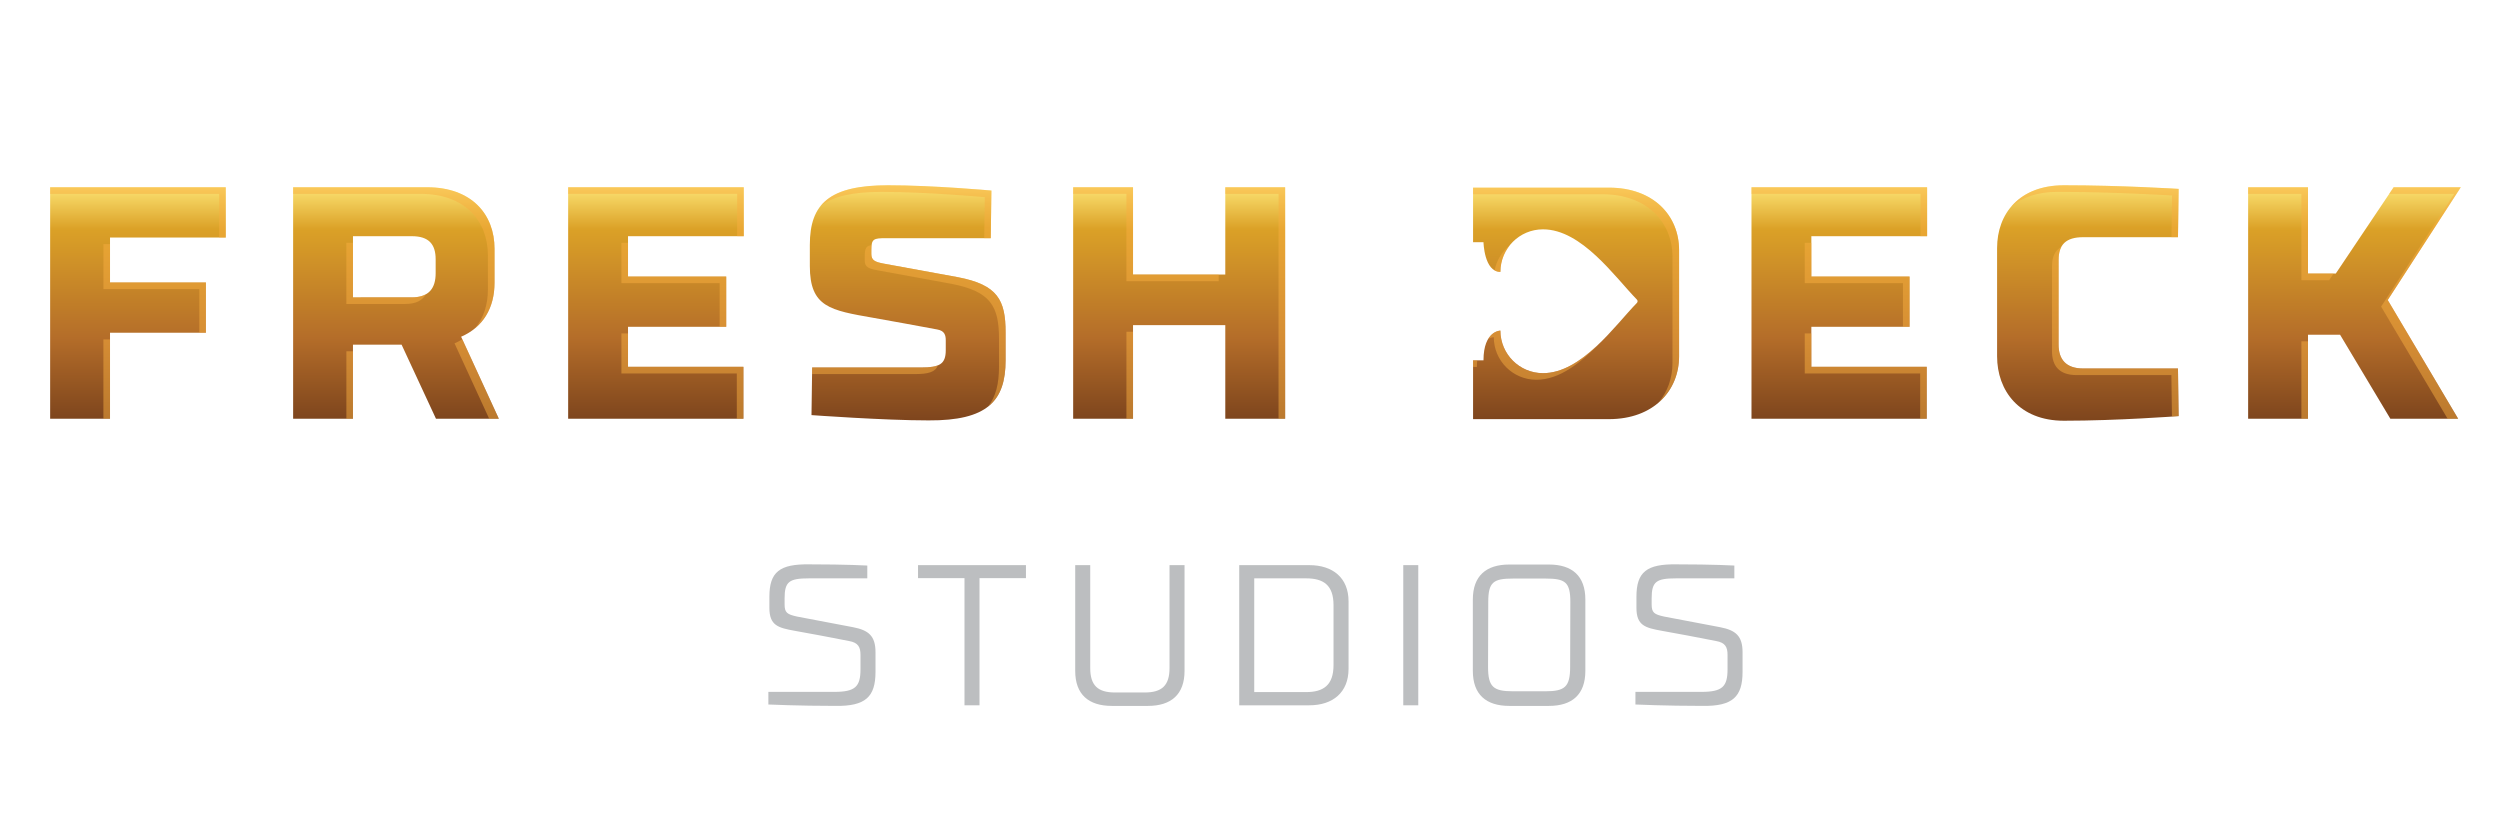 <?xml version="1.0" encoding="utf-8"?>
<!-- Generator: Adobe Illustrator 17.1.0, SVG Export Plug-In . SVG Version: 6.00 Build 0)  -->
<!DOCTYPE svg PUBLIC "-//W3C//DTD SVG 1.1//EN" "http://www.w3.org/Graphics/SVG/1.1/DTD/svg11.dtd">
<svg version="1.1" id="Layer_1" xmlns="http://www.w3.org/2000/svg" xmlns:xlink="http://www.w3.org/1999/xlink" x="0px" y="0px"
	 viewBox="0 0 600 200" enable-background="new 0 0 600 200" xml:space="preserve">
<g>
	<defs>
		<rect id="SVGID_1_" x="-326.379" y="-378.091" width="1255.381" height="970.067"/>
	</defs>
	<clipPath id="SVGID_2_">
		<use xlink:href="#SVGID_1_"  overflow="visible"/>
	</clipPath>
	<g clip-path="url(#SVGID_2_)">
		<defs>
			<rect id="SVGID_3_" x="-326.379" y="-378.091" width="1255.381" height="970.067"/>
		</defs>
		<clipPath id="SVGID_4_">
			<use xlink:href="#SVGID_3_"  overflow="visible"/>
		</clipPath>
		<path clip-path="url(#SVGID_4_)" fill="#BCBEC0" d="M208.151,138.805h-13.985c-4.758,0-5.863,0.769-5.863,4.804v1.442
			c0,1.97,0.577,2.403,3.026,2.931c0,0,9.995,1.875,13.41,2.547c3.747,0.721,5.381,2.115,5.381,6.009v4.706
			c0,6.009-2.401,8.266-9.564,8.171c-8.935,0-16.147-0.336-16.147-0.336v-3.029h15.813c5.047,0,6.294-1.247,6.294-5.429v-3.46
			c0-1.826-0.528-2.931-2.739-3.314c-3.506-0.723-10.618-2.021-13.025-2.452c-3.986-0.723-6.101-1.249-6.101-5.527v-2.642
			c0-6.007,2.498-7.881,9.61-7.784c8.938,0,13.89,0.288,13.89,0.288V138.805z"/>
		<polygon clip-path="url(#SVGID_4_)" fill="#BCBEC0" points="246.229,138.755 235.08,138.755 235.08,169.273 231.477,169.273 
			231.477,138.755 220.327,138.755 220.327,135.633 246.229,135.633 		"/>
		<path clip-path="url(#SVGID_4_)" fill="#BCBEC0" d="M267.615,166.197h7.112c4.135,0,5.96-1.683,5.96-5.863v-24.7h3.604v25.374
			c0,5.67-3.221,8.409-8.796,8.409h-8.65c-5.575,0-8.794-2.739-8.794-8.409v-25.374h3.604v24.7
			C261.657,164.513,263.485,166.197,267.615,166.197"/>
		<path clip-path="url(#SVGID_4_)" fill="#BCBEC0" d="M297.414,135.634h16.819c5.622,0,9.419,3.027,9.419,8.696v16.196
			c0,5.671-3.796,8.746-9.419,8.746h-16.819V135.634z M320.047,145.244c0-4.853-2.449-6.439-6.581-6.439h-12.449v27.295h12.449
			c4.132,0,6.581-1.634,6.581-6.488V145.244z"/>
		<rect x="336.785" y="135.632" clip-path="url(#SVGID_4_)" fill="#BCBEC0" width="3.601" height="33.64"/>
		<path clip-path="url(#SVGID_4_)" fill="#BCBEC0" d="M353.481,161.007v-17.108c0-5.671,3.17-8.412,8.745-8.412h9.517
			c5.575,0,8.743,2.741,8.743,8.412v17.108c0,5.67-3.169,8.409-8.743,8.409h-9.517C356.651,169.416,353.481,166.677,353.481,161.007
			 M357.181,144.475l-0.048,15.57c0,4.804,1.247,5.862,5.958,5.862h7.784c4.711,0,5.958-1.057,5.958-5.862l0.049-15.57
			c0-4.804-1.249-5.621-5.958-5.621h-7.786C358.43,138.854,357.181,139.67,357.181,144.475"/>
		<path clip-path="url(#SVGID_4_)" fill="#BCBEC0" d="M416.245,138.805H402.26c-4.758,0-5.863,0.769-5.863,4.804v1.442
			c0,1.97,0.577,2.403,3.026,2.931c0,0,9.996,1.875,13.41,2.547c3.747,0.721,5.381,2.115,5.381,6.009v4.706
			c0,6.009-2.401,8.266-9.564,8.171c-8.937,0-16.147-0.336-16.147-0.336v-3.029h15.813c5.047,0,6.294-1.247,6.294-5.429v-3.46
			c0-1.826-0.528-2.931-2.739-3.314c-3.508-0.723-10.618-2.021-13.025-2.452c-3.986-0.723-6.101-1.249-6.101-5.527v-2.642
			c0-6.007,2.498-7.881,9.61-7.784c8.938,0,13.89,0.288,13.89,0.288V138.805z"/>
	</g>
	<g clip-path="url(#SVGID_2_)">
		<defs>
			<polygon id="SVGID_5_" points="12.035,44.94 12.035,100.499 26.403,100.499 26.403,79.863 49.419,79.863 49.419,67.799 
				26.403,67.799 26.403,57.006 54.18,57.006 54.18,44.94 			"/>
		</defs>
		<clipPath id="SVGID_6_">
			<use xlink:href="#SVGID_5_"  overflow="visible"/>
		</clipPath>
		
			<linearGradient id="SVGID_7_" gradientUnits="userSpaceOnUse" x1="-95.102" y1="409.816" x2="-93.517" y2="409.816" gradientTransform="matrix(0 -35.051 -35.051 0 14397.519 -3232.902)">
			<stop  offset="0" style="stop-color:#7E451D"/>
			<stop  offset="0.35" style="stop-color:#B46D29"/>
			<stop  offset="0.821" style="stop-color:#DBA127"/>
			<stop  offset="1" style="stop-color:#FBE171"/>
		</linearGradient>
		<rect x="12.035" y="44.94" clip-path="url(#SVGID_6_)" fill="url(#SVGID_7_)" width="42.146" height="55.559"/>
	</g>
	<g clip-path="url(#SVGID_2_)">
		<defs>
			<path id="SVGID_8_" d="M84.714,56.687h14.129c4.126,0,5.714,1.983,5.714,5.554v3.337c0,3.568-1.588,5.79-5.714,5.79H84.714
				V56.687z M70.351,44.94v55.559h14.362V82.721h11.669l8.253,17.778h15.082l-9.048-19.683c5.316-2.3,8.014-6.984,8.014-12.939
				v-8.174c0-8.253-5.473-14.762-16.192-14.762H70.351z"/>
		</defs>
		<clipPath id="SVGID_9_">
			<use xlink:href="#SVGID_8_"  overflow="visible"/>
		</clipPath>
		
			<linearGradient id="SVGID_10_" gradientUnits="userSpaceOnUse" x1="-95.102" y1="409.163" x2="-93.517" y2="409.163" gradientTransform="matrix(0 -35.051 -35.051 0 14436.587 -3232.902)">
			<stop  offset="0" style="stop-color:#7E451D"/>
			<stop  offset="0.35" style="stop-color:#B46D29"/>
			<stop  offset="0.821" style="stop-color:#DBA127"/>
			<stop  offset="1" style="stop-color:#FBE171"/>
		</linearGradient>
		<rect x="70.351" y="44.94" clip-path="url(#SVGID_9_)" fill="url(#SVGID_10_)" width="49.367" height="55.559"/>
	</g>
	<g clip-path="url(#SVGID_2_)">
		<defs>
			<polygon id="SVGID_11_" points="136.357,44.94 136.357,100.499 178.422,100.499 178.422,88.04 150.724,88.04 150.724,78.433 
				174.296,78.433 174.296,66.371 150.724,66.371 150.724,56.687 178.504,56.687 178.504,44.94 			"/>
		</defs>
		<clipPath id="SVGID_12_">
			<use xlink:href="#SVGID_11_"  overflow="visible"/>
		</clipPath>
		
			<linearGradient id="SVGID_13_" gradientUnits="userSpaceOnUse" x1="-95.102" y1="408.506" x2="-93.517" y2="408.506" gradientTransform="matrix(0 -35.051 -35.051 0 14475.951 -3232.902)">
			<stop  offset="0" style="stop-color:#7E451D"/>
			<stop  offset="0.35" style="stop-color:#B46D29"/>
			<stop  offset="0.821" style="stop-color:#DBA127"/>
			<stop  offset="1" style="stop-color:#FBE171"/>
		</linearGradient>
		<rect x="136.357" y="44.94" clip-path="url(#SVGID_12_)" fill="url(#SVGID_13_)" width="42.147" height="55.559"/>
	</g>
	<g clip-path="url(#SVGID_2_)">
		<defs>
			<path id="SVGID_14_" d="M194.361,58.751v5.079c0,9.923,4.922,10.637,15.321,12.463c1.27,0.236,13.334,2.378,15.239,2.777
				c1.823,0.317,2.062,1.428,2.062,2.62v2.378c0,3.337-1.509,4.128-5.954,4.128h-26.109l-0.16,11.428c0,0,17.38,1.27,28.096,1.27
				c14.049,0.081,18.492-4.6,18.492-14.442v-6.665c0-7.783-1.904-11.43-11.428-13.258c-1.824-0.317-17.778-3.253-17.778-3.253
				c-2.141-0.398-3.016-0.797-3.016-2.303V59.94c0-2.619,0.558-2.777,3.492-2.777h25.162l0.159-11.428c0,0-14.049-1.27-24.762-1.27
				C199.125,44.465,194.361,48.828,194.361,58.751"/>
		</defs>
		<clipPath id="SVGID_15_">
			<use xlink:href="#SVGID_14_"  overflow="visible"/>
		</clipPath>
		
			<linearGradient id="SVGID_16_" gradientUnits="userSpaceOnUse" x1="-95.104" y1="407.857" x2="-93.519" y2="407.857" gradientTransform="matrix(0 -35.601 -35.601 0 14738.041 -3284.93)">
			<stop  offset="0" style="stop-color:#7E451D"/>
			<stop  offset="0.35" style="stop-color:#B46D29"/>
			<stop  offset="0.821" style="stop-color:#DBA127"/>
			<stop  offset="1" style="stop-color:#FBE171"/>
		</linearGradient>
		<rect x="194.361" y="44.465" clip-path="url(#SVGID_15_)" fill="url(#SVGID_16_)" width="46.986" height="56.51"/>
	</g>
	<g clip-path="url(#SVGID_2_)">
		<defs>
			<polygon id="SVGID_17_" points="294.069,44.94 294.069,65.893 271.927,65.893 271.927,44.94 257.558,44.94 257.558,100.499 
				271.927,100.499 271.927,78.035 294.069,78.035 294.069,100.499 308.436,100.499 308.436,44.94 			"/>
		</defs>
		<clipPath id="SVGID_18_">
			<use xlink:href="#SVGID_17_"  overflow="visible"/>
		</clipPath>
		
			<linearGradient id="SVGID_19_" gradientUnits="userSpaceOnUse" x1="-95.102" y1="407.184" x2="-93.517" y2="407.184" gradientTransform="matrix(0 -35.051 -35.051 0 14555.17 -3232.902)">
			<stop  offset="0" style="stop-color:#7E451D"/>
			<stop  offset="0.35" style="stop-color:#B46D29"/>
			<stop  offset="0.821" style="stop-color:#DBA127"/>
			<stop  offset="1" style="stop-color:#FBE171"/>
		</linearGradient>
		<rect x="257.558" y="44.94" clip-path="url(#SVGID_18_)" fill="url(#SVGID_19_)" width="50.878" height="55.559"/>
	</g>
	<g clip-path="url(#SVGID_2_)">
		<defs>
			<polygon id="SVGID_20_" points="420.357,44.94 420.357,100.499 462.422,100.499 462.422,88.04 434.726,88.04 434.726,78.433 
				458.296,78.433 458.296,66.371 434.726,66.371 434.726,56.687 462.506,56.687 462.506,44.94 			"/>
		</defs>
		<clipPath id="SVGID_21_">
			<use xlink:href="#SVGID_20_"  overflow="visible"/>
		</clipPath>
		
			<linearGradient id="SVGID_22_" gradientUnits="userSpaceOnUse" x1="-95.102" y1="405.515" x2="-93.517" y2="405.515" gradientTransform="matrix(0 -35.051 -35.051 0 14655.123 -3232.902)">
			<stop  offset="0" style="stop-color:#7E451D"/>
			<stop  offset="0.35" style="stop-color:#B46D29"/>
			<stop  offset="0.821" style="stop-color:#DBA127"/>
			<stop  offset="1" style="stop-color:#FBE171"/>
		</linearGradient>
		<rect x="420.357" y="44.94" clip-path="url(#SVGID_21_)" fill="url(#SVGID_22_)" width="42.149" height="55.559"/>
	</g>
	<g clip-path="url(#SVGID_2_)">
		<defs>
			<path id="SVGID_23_" d="M479.301,59.545v25.956c0,8.254,5.316,15.474,16.032,15.474c12.937,0,27.541-1.11,27.541-1.11
				l-0.159-11.43h-22.778c-4.128,0-5.874-2.222-5.874-5.714V62.324c0-3.573,1.747-5.397,5.874-5.397h22.778l0.159-11.59
				c0,0-13.811-0.872-27.541-0.872C484.618,44.465,479.301,51.29,479.301,59.545"/>
		</defs>
		<clipPath id="SVGID_24_">
			<use xlink:href="#SVGID_23_"  overflow="visible"/>
		</clipPath>
		
			<linearGradient id="SVGID_25_" gradientUnits="userSpaceOnUse" x1="-95.105" y1="404.923" x2="-93.52" y2="404.923" gradientTransform="matrix(0 -35.652 -35.652 0 14937.315 -3289.685)">
			<stop  offset="0" style="stop-color:#7E451D"/>
			<stop  offset="0.35" style="stop-color:#B46D29"/>
			<stop  offset="0.821" style="stop-color:#DBA127"/>
			<stop  offset="1" style="stop-color:#FBE171"/>
		</linearGradient>
		<rect x="479.301" y="44.465" clip-path="url(#SVGID_24_)" fill="url(#SVGID_25_)" width="43.572" height="56.51"/>
	</g>
	<g clip-path="url(#SVGID_2_)">
		<defs>
			<polygon id="SVGID_26_" points="574.474,44.94 560.586,65.654 553.92,65.654 553.92,44.94 539.552,44.94 539.552,100.499 
				553.92,100.499 553.92,80.34 561.621,80.34 573.685,100.499 589.954,100.499 573.051,72.004 590.588,44.94 			"/>
		</defs>
		<clipPath id="SVGID_27_">
			<use xlink:href="#SVGID_26_"  overflow="visible"/>
		</clipPath>
		
			<linearGradient id="SVGID_28_" gradientUnits="userSpaceOnUse" x1="-95.102" y1="404.214" x2="-93.517" y2="404.214" gradientTransform="matrix(0 -35.051 -35.051 0 14733.125 -3232.902)">
			<stop  offset="0" style="stop-color:#7E451D"/>
			<stop  offset="0.35" style="stop-color:#B46D29"/>
			<stop  offset="0.821" style="stop-color:#DBA127"/>
			<stop  offset="1" style="stop-color:#FBE171"/>
		</linearGradient>
		<rect x="539.552" y="44.94" clip-path="url(#SVGID_27_)" fill="url(#SVGID_28_)" width="51.036" height="55.559"/>
	</g>
	<g clip-path="url(#SVGID_2_)">
		<defs>
			<path id="SVGID_29_" d="M353.536,45.035v13.086h2.501c0,0,0.146,7.136,4.059,7.136c0-5.641,4.574-10.217,10.216-10.217
				c9.309,0,17.268,11.451,22.545,16.864c0.103,0.108,0.162,0.247,0.162,0.395c0,0.149-0.059,0.29-0.162,0.396
				c-5.277,5.413-13.235,16.864-22.545,16.864c-5.641,0-10.216-4.575-10.216-10.216c0,0-4.059,0.006-4.059,7.134h-2.501v14.117
				h32.619c10.715,0,16.824-6.825,16.824-15.08v-25.48c0-8.253-6.109-14.998-16.824-14.998H353.536z"/>
		</defs>
		<clipPath id="SVGID_30_">
			<use xlink:href="#SVGID_29_"  overflow="visible"/>
		</clipPath>
		
			<linearGradient id="SVGID_31_" gradientUnits="userSpaceOnUse" x1="-95.103" y1="406.181" x2="-93.518" y2="406.181" gradientTransform="matrix(0 -35.051 -35.051 0 14615.289 -3232.847)">
			<stop  offset="0" style="stop-color:#7E451D"/>
			<stop  offset="0.35" style="stop-color:#B46D29"/>
			<stop  offset="0.821" style="stop-color:#DBA127"/>
			<stop  offset="1" style="stop-color:#FBE171"/>
		</linearGradient>
		<rect x="353.536" y="45.035" clip-path="url(#SVGID_30_)" fill="url(#SVGID_31_)" width="49.443" height="55.559"/>
	</g>
	<g clip-path="url(#SVGID_2_)">
		<defs>
			<rect id="SVGID_32_" x="-326.379" y="-378.091" width="1255.381" height="970.067"/>
		</defs>
		<clipPath id="SVGID_33_">
			<use xlink:href="#SVGID_32_"  overflow="visible"/>
		</clipPath>
		<g opacity="0.5" clip-path="url(#SVGID_33_)">
			<g>
				<defs>
					<rect id="SVGID_34_" x="12.035" y="44.465" width="578.553" height="56.034"/>
				</defs>
				<clipPath id="SVGID_35_">
					<use xlink:href="#SVGID_34_"  overflow="visible"/>
				</clipPath>
				<polygon clip-path="url(#SVGID_35_)" fill="#F7AD40" points="26.403,58.59 24.818,58.59 24.818,69.384 47.835,69.384 
					47.835,79.863 49.42,79.863 49.42,67.799 26.403,67.799 				"/>
				<rect x="24.817" y="81.448" clip-path="url(#SVGID_35_)" fill="#F7AD40" width="1.585" height="19.051"/>
				<path clip-path="url(#SVGID_35_)" fill="#F7AD40" d="M83.129,58.272v14.681h14.128c2.561,0,4.142-0.858,4.974-2.362
					c-0.859,0.495-1.962,0.777-3.389,0.777H84.715V58.272H83.129z"/>
				<path clip-path="url(#SVGID_35_)" fill="#F7AD40" d="M100.908,46.526c10.717,0,16.192,6.508,16.192,14.762v8.174
					c0,3.668-1.032,6.848-3.061,9.292c3.08-2.569,4.646-6.353,4.646-10.877v-8.174c0-8.253-5.475-14.762-16.192-14.762H70.351v1.585
					H100.908z"/>
				<polygon clip-path="url(#SVGID_35_)" fill="#F7AD40" points="12.035,46.526 52.597,46.526 52.597,57.005 54.182,57.005 
					54.182,44.941 12.035,44.941 				"/>
				<rect x="83.13" y="84.306" clip-path="url(#SVGID_35_)" fill="#F7AD40" width="1.585" height="16.193"/>
				<path clip-path="url(#SVGID_35_)" fill="#F7AD40" d="M211.59,46.05c10.714,0,24.764,1.27,24.764,1.27l-0.136,9.843h1.561
					l0.16-11.428c0,0-14.05-1.27-24.764-1.27c-8.418,0-13.483,1.58-16.206,4.969C199.919,47.131,204.604,46.05,211.59,46.05"/>
				<path clip-path="url(#SVGID_35_)" fill="#F7AD40" d="M357.171,81.339c0.739-0.406,1.341-0.412,1.341-0.412
					c0,5.643,4.573,10.217,10.216,10.217c5.63,0,10.759-4.191,15.107-8.699c-3.991,3.856-8.563,7.114-13.522,7.114
					c-5.643,0-10.216-4.575-10.216-10.217C360.097,79.342,358.373,79.357,357.171,81.339"/>
				<path clip-path="url(#SVGID_35_)" fill="#F7AD40" d="M194.92,88.195l-0.022,1.585h24.548c3.364,0,5.042-0.458,5.662-2.126
					c-0.935,0.391-2.246,0.54-4.077,0.54H194.92z"/>
				<path clip-path="url(#SVGID_35_)" fill="#F7AD40" d="M354.45,88.062c0-0.58,0.035-1.095,0.086-1.585h-0.999v1.585H354.45z"/>
				<polygon clip-path="url(#SVGID_35_)" fill="#F7AD40" points="552.334,46.526 552.334,67.24 559.001,67.24 560.064,65.655 
					553.919,65.655 553.919,44.941 539.552,44.941 539.552,46.526 				"/>
				<path clip-path="url(#SVGID_35_)" fill="#F7AD40" d="M109.085,82.401l8.32,18.098h2.313l-8.765-19.069
					C110.372,81.789,109.748,82.114,109.085,82.401"/>
				<path clip-path="url(#SVGID_35_)" fill="#F7AD40" d="M358.704,64.887c0.403,0.23,0.859,0.369,1.393,0.369
					c0-2.417,0.843-4.633,2.248-6.383C360.495,60.357,359.173,62.469,358.704,64.887"/>
				<polygon clip-path="url(#SVGID_35_)" fill="#F7AD40" points="270.341,46.526 270.341,67.479 292.483,67.479 292.483,65.894 
					271.926,65.894 271.926,44.941 257.559,44.941 257.559,46.526 				"/>
				<polygon clip-path="url(#SVGID_35_)" fill="#F7AD40" points="149.139,58.272 149.139,67.955 172.709,67.955 172.709,78.434 
					174.294,78.434 174.294,66.37 150.724,66.37 150.724,58.272 				"/>
				<path clip-path="url(#SVGID_35_)" fill="#F7AD40" d="M499.937,88.435c-4.128,0-5.873-2.222-5.873-5.714V62.324
					c0-1.24,0.225-2.256,0.674-3.07c-1.557,0.842-2.259,2.397-2.259,4.655v20.397c0,3.492,1.745,5.714,5.873,5.714h22.778
					l0.138,9.957c1.018-0.07,1.607-0.114,1.607-0.114l-0.16-11.428H499.937z"/>
				<polygon clip-path="url(#SVGID_35_)" fill="#F7AD40" points="433.14,58.272 433.14,67.955 456.711,67.955 456.711,78.434 
					458.296,78.434 458.296,66.37 434.726,66.37 434.726,58.272 				"/>
				<polygon clip-path="url(#SVGID_35_)" fill="#F7AD40" points="420.358,46.526 460.92,46.526 460.92,56.688 462.505,56.688 
					462.505,44.941 420.358,44.941 				"/>
				<path clip-path="url(#SVGID_35_)" fill="#F7AD40" d="M482.73,49.56c2.631-2.186,6.301-3.511,11.018-3.511
					c13.73,0,27.541,0.87,27.541,0.87l-0.138,10.007h1.565l0.159-11.592c0,0-13.811-0.87-27.541-0.87
					C489.568,44.464,485.382,46.451,482.73,49.56"/>
				<rect x="552.334" y="81.925" clip-path="url(#SVGID_35_)" fill="#F7AD40" width="1.585" height="18.574"/>
				<polygon clip-path="url(#SVGID_35_)" fill="#F7AD40" points="590.588,44.941 574.474,44.941 573.412,46.526 589.003,46.526 
					571.466,73.589 587.427,100.499 589.954,100.499 573.051,72.004 				"/>
				<polygon clip-path="url(#SVGID_35_)" fill="#F7AD40" points="434.726,80.019 433.14,80.019 433.14,89.625 460.838,89.625 
					460.838,100.498 462.423,100.498 462.423,88.039 434.726,88.039 				"/>
				<path clip-path="url(#SVGID_35_)" fill="#F7AD40" d="M229.919,66.529c-1.823-0.317-17.778-3.253-17.778-3.253
					c-2.141-0.398-3.016-0.797-3.016-2.303V59.94c0-0.447,0.025-0.8,0.068-1.114c-1.341,0.178-1.653,0.767-1.653,2.699v1.033
					c0,1.506,0.875,1.905,3.016,2.303c0,0,15.955,2.936,17.778,3.253c9.525,1.828,11.428,5.475,11.428,13.256v6.667
					c0,4.039-0.766,7.193-2.619,9.522c3.026-2.387,4.204-6.065,4.204-11.107v-6.667C241.348,72.004,239.444,68.356,229.919,66.529"
					/>
				<polygon clip-path="url(#SVGID_35_)" fill="#F7AD40" points="136.356,46.526 176.919,46.526 176.919,56.688 178.504,56.688 
					178.504,44.941 136.356,44.941 				"/>
				<rect x="270.341" y="79.62" clip-path="url(#SVGID_35_)" fill="#F7AD40" width="1.585" height="20.879"/>
				<polygon clip-path="url(#SVGID_35_)" fill="#F7AD40" points="294.069,46.526 306.851,46.526 306.851,100.499 308.436,100.499 
					308.436,44.941 294.069,44.941 				"/>
				<path clip-path="url(#SVGID_35_)" fill="#F7AD40" d="M386.155,45.035h-32.618v1.585h31.033c10.717,0,16.826,6.745,16.826,14.998
					v25.48c0,3.587-1.156,6.903-3.34,9.507c3.199-2.768,4.925-6.724,4.925-11.092v-25.48
					C402.98,51.78,396.871,45.035,386.155,45.035"/>
				<polygon clip-path="url(#SVGID_35_)" fill="#F7AD40" points="150.724,80.019 149.139,80.019 149.139,89.625 176.837,89.625 
					176.837,100.498 178.422,100.498 178.422,88.039 150.724,88.039 				"/>
			</g>
		</g>
	</g>
</g>
</svg>
